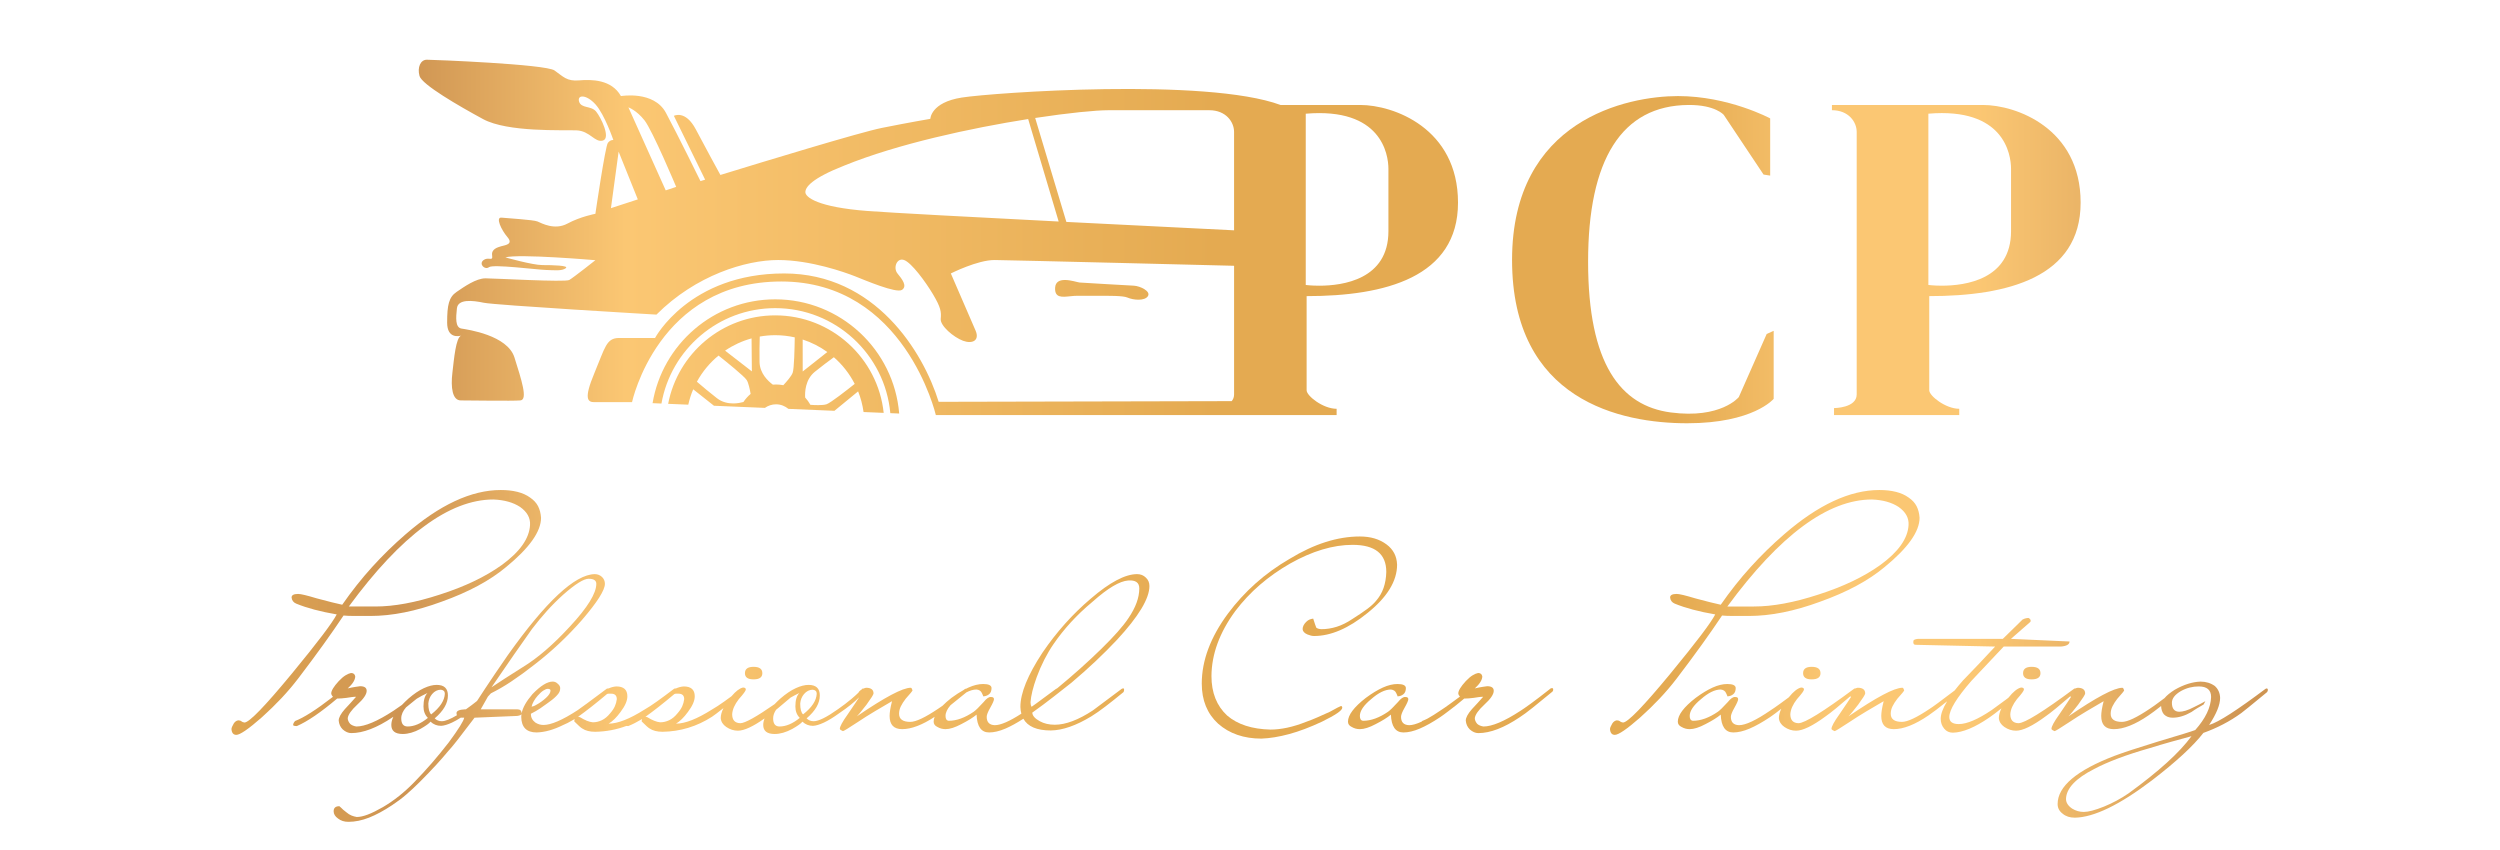 <svg xmlns="http://www.w3.org/2000/svg" xmlns:svg="http://www.w3.org/2000/svg" id="svg1" width="793.701" height="269.94" viewBox="0 0 793.701 269.94"><defs id="defs1"><linearGradient x1="0" y1="0" x2="1" y2="0" gradientUnits="userSpaceOnUse" gradientTransform="matrix(493.048,0,0,-493.048,45.108,140.578)" spreadMethod="pad" id="linearGradient10"><stop style="stop-opacity:1;stop-color:#e4aa51" offset="0" id="stop1"></stop><stop style="stop-opacity:1;stop-color:#e4aa51" offset="0.001" id="stop2"></stop><stop style="stop-opacity:1;stop-color:#ce9452" offset="0.1" id="stop3"></stop><stop style="stop-opacity:1;stop-color:#ce9452" offset="0.101" id="stop4"></stop><stop style="stop-opacity:1;stop-color:#fbc773" offset="0.209" id="stop5"></stop><stop style="stop-opacity:1;stop-color:#e4aa51" offset="0.497" id="stop6"></stop><stop style="stop-opacity:1;stop-color:#e4aa51" offset="0.718" id="stop7"></stop><stop style="stop-opacity:1;stop-color:#fbc773" offset="0.794" id="stop8"></stop><stop style="stop-opacity:1;stop-color:#fbc773" offset="0.864" id="stop9"></stop><stop style="stop-opacity:1;stop-color:#ce9452" offset="1" id="stop10"></stop></linearGradient><linearGradient x1="0" y1="0" x2="1" y2="0" gradientUnits="userSpaceOnUse" gradientTransform="matrix(493.048,0,0,-493.048,45.108,140.661)" spreadMethod="pad" id="linearGradient20"><stop style="stop-opacity:1;stop-color:#e4aa51" offset="0" id="stop11"></stop><stop style="stop-opacity:1;stop-color:#e4aa51" offset="0.001" id="stop12"></stop><stop style="stop-opacity:1;stop-color:#ce9452" offset="0.1" id="stop13"></stop><stop style="stop-opacity:1;stop-color:#ce9452" offset="0.101" id="stop14"></stop><stop style="stop-opacity:1;stop-color:#fbc773" offset="0.209" id="stop15"></stop><stop style="stop-opacity:1;stop-color:#e4aa51" offset="0.497" id="stop16"></stop><stop style="stop-opacity:1;stop-color:#e4aa51" offset="0.718" id="stop17"></stop><stop style="stop-opacity:1;stop-color:#fbc773" offset="0.794" id="stop18"></stop><stop style="stop-opacity:1;stop-color:#fbc773" offset="0.864" id="stop19"></stop><stop style="stop-opacity:1;stop-color:#ce9452" offset="1" id="stop20"></stop></linearGradient><linearGradient x1="0" y1="0" x2="1" y2="0" gradientUnits="userSpaceOnUse" gradientTransform="matrix(493.048,0,0,-493.048,45.108,133.472)" spreadMethod="pad" id="linearGradient30"><stop style="stop-opacity:1;stop-color:#e4aa51" offset="0" id="stop21"></stop><stop style="stop-opacity:1;stop-color:#e4aa51" offset="0.001" id="stop22"></stop><stop style="stop-opacity:1;stop-color:#ce9452" offset="0.1" id="stop23"></stop><stop style="stop-opacity:1;stop-color:#ce9452" offset="0.101" id="stop24"></stop><stop style="stop-opacity:1;stop-color:#fbc773" offset="0.209" id="stop25"></stop><stop style="stop-opacity:1;stop-color:#e4aa51" offset="0.497" id="stop26"></stop><stop style="stop-opacity:1;stop-color:#e4aa51" offset="0.718" id="stop27"></stop><stop style="stop-opacity:1;stop-color:#fbc773" offset="0.794" id="stop28"></stop><stop style="stop-opacity:1;stop-color:#fbc773" offset="0.864" id="stop29"></stop><stop style="stop-opacity:1;stop-color:#ce9452" offset="1" id="stop30"></stop></linearGradient><linearGradient x1="0" y1="0" x2="1" y2="0" gradientUnits="userSpaceOnUse" gradientTransform="matrix(493.048,0,0,-493.048,45.108,145.967)" spreadMethod="pad" id="linearGradient40"><stop style="stop-opacity:1;stop-color:#e4aa51" offset="0" id="stop31"></stop><stop style="stop-opacity:1;stop-color:#e4aa51" offset="0.001" id="stop32"></stop><stop style="stop-opacity:1;stop-color:#ce9452" offset="0.1" id="stop33"></stop><stop style="stop-opacity:1;stop-color:#ce9452" offset="0.101" id="stop34"></stop><stop style="stop-opacity:1;stop-color:#fbc773" offset="0.209" id="stop35"></stop><stop style="stop-opacity:1;stop-color:#e4aa51" offset="0.497" id="stop36"></stop><stop style="stop-opacity:1;stop-color:#e4aa51" offset="0.718" id="stop37"></stop><stop style="stop-opacity:1;stop-color:#fbc773" offset="0.794" id="stop38"></stop><stop style="stop-opacity:1;stop-color:#fbc773" offset="0.864" id="stop39"></stop><stop style="stop-opacity:1;stop-color:#ce9452" offset="1" id="stop40"></stop></linearGradient><linearGradient x1="0" y1="0" x2="1" y2="0" gradientUnits="userSpaceOnUse" gradientTransform="matrix(493.048,0,0,-493.048,45.108,117.616)" spreadMethod="pad" id="linearGradient50"><stop style="stop-opacity:1;stop-color:#e4aa51" offset="0" id="stop41"></stop><stop style="stop-opacity:1;stop-color:#e4aa51" offset="0.001" id="stop42"></stop><stop style="stop-opacity:1;stop-color:#ce9452" offset="0.1" id="stop43"></stop><stop style="stop-opacity:1;stop-color:#ce9452" offset="0.101" id="stop44"></stop><stop style="stop-opacity:1;stop-color:#fbc773" offset="0.209" id="stop45"></stop><stop style="stop-opacity:1;stop-color:#e4aa51" offset="0.497" id="stop46"></stop><stop style="stop-opacity:1;stop-color:#e4aa51" offset="0.718" id="stop47"></stop><stop style="stop-opacity:1;stop-color:#fbc773" offset="0.794" id="stop48"></stop><stop style="stop-opacity:1;stop-color:#fbc773" offset="0.864" id="stop49"></stop><stop style="stop-opacity:1;stop-color:#ce9452" offset="1" id="stop50"></stop></linearGradient><linearGradient x1="0" y1="0" x2="1" y2="0" gradientUnits="userSpaceOnUse" gradientTransform="matrix(493.048,0,0,-493.048,45.108,115.783)" spreadMethod="pad" id="linearGradient60"><stop style="stop-opacity:1;stop-color:#e4aa51" offset="0" id="stop51"></stop><stop style="stop-opacity:1;stop-color:#e4aa51" offset="0.001" id="stop52"></stop><stop style="stop-opacity:1;stop-color:#ce9452" offset="0.1" id="stop53"></stop><stop style="stop-opacity:1;stop-color:#ce9452" offset="0.101" id="stop54"></stop><stop style="stop-opacity:1;stop-color:#fbc773" offset="0.209" id="stop55"></stop><stop style="stop-opacity:1;stop-color:#e4aa51" offset="0.497" id="stop56"></stop><stop style="stop-opacity:1;stop-color:#e4aa51" offset="0.718" id="stop57"></stop><stop style="stop-opacity:1;stop-color:#fbc773" offset="0.794" id="stop58"></stop><stop style="stop-opacity:1;stop-color:#fbc773" offset="0.864" id="stop59"></stop><stop style="stop-opacity:1;stop-color:#ce9452" offset="1" id="stop60"></stop></linearGradient><linearGradient x1="0" y1="0" x2="1" y2="0" gradientUnits="userSpaceOnUse" gradientTransform="matrix(493.048,0,0,-493.048,45.108,56.641)" spreadMethod="pad" id="linearGradient70"><stop style="stop-opacity:1;stop-color:#e4aa51" offset="0" id="stop61"></stop><stop style="stop-opacity:1;stop-color:#e4aa51" offset="0.001" id="stop62"></stop><stop style="stop-opacity:1;stop-color:#ce9452" offset="0.1" id="stop63"></stop><stop style="stop-opacity:1;stop-color:#ce9452" offset="0.101" id="stop64"></stop><stop style="stop-opacity:1;stop-color:#fbc773" offset="0.209" id="stop65"></stop><stop style="stop-opacity:1;stop-color:#e4aa51" offset="0.497" id="stop66"></stop><stop style="stop-opacity:1;stop-color:#e4aa51" offset="0.718" id="stop67"></stop><stop style="stop-opacity:1;stop-color:#fbc773" offset="0.794" id="stop68"></stop><stop style="stop-opacity:1;stop-color:#fbc773" offset="0.864" id="stop69"></stop><stop style="stop-opacity:1;stop-color:#ce9452" offset="1" id="stop70"></stop></linearGradient><linearGradient x1="0" y1="0" x2="1" y2="0" gradientUnits="userSpaceOnUse" gradientTransform="matrix(493.048,0,0,-493.048,45.108,42.193)" spreadMethod="pad" id="linearGradient80"><stop style="stop-opacity:1;stop-color:#e4aa51" offset="0" id="stop71"></stop><stop style="stop-opacity:1;stop-color:#e4aa51" offset="0.001" id="stop72"></stop><stop style="stop-opacity:1;stop-color:#ce9452" offset="0.1" id="stop73"></stop><stop style="stop-opacity:1;stop-color:#ce9452" offset="0.101" id="stop74"></stop><stop style="stop-opacity:1;stop-color:#fbc773" offset="0.209" id="stop75"></stop><stop style="stop-opacity:1;stop-color:#e4aa51" offset="0.497" id="stop76"></stop><stop style="stop-opacity:1;stop-color:#e4aa51" offset="0.718" id="stop77"></stop><stop style="stop-opacity:1;stop-color:#fbc773" offset="0.794" id="stop78"></stop><stop style="stop-opacity:1;stop-color:#fbc773" offset="0.864" id="stop79"></stop><stop style="stop-opacity:1;stop-color:#ce9452" offset="1" id="stop80"></stop></linearGradient><linearGradient x1="0" y1="0" x2="1" y2="0" gradientUnits="userSpaceOnUse" gradientTransform="matrix(493.048,0,0,-493.048,45.108,36.268)" spreadMethod="pad" id="linearGradient90"><stop style="stop-opacity:1;stop-color:#e4aa51" offset="0" id="stop81"></stop><stop style="stop-opacity:1;stop-color:#e4aa51" offset="0.001" id="stop82"></stop><stop style="stop-opacity:1;stop-color:#ce9452" offset="0.1" id="stop83"></stop><stop style="stop-opacity:1;stop-color:#ce9452" offset="0.101" id="stop84"></stop><stop style="stop-opacity:1;stop-color:#fbc773" offset="0.209" id="stop85"></stop><stop style="stop-opacity:1;stop-color:#e4aa51" offset="0.497" id="stop86"></stop><stop style="stop-opacity:1;stop-color:#e4aa51" offset="0.718" id="stop87"></stop><stop style="stop-opacity:1;stop-color:#fbc773" offset="0.794" id="stop88"></stop><stop style="stop-opacity:1;stop-color:#fbc773" offset="0.864" id="stop89"></stop><stop style="stop-opacity:1;stop-color:#ce9452" offset="1" id="stop90"></stop></linearGradient><linearGradient x1="0" y1="0" x2="1" y2="0" gradientUnits="userSpaceOnUse" gradientTransform="matrix(493.048,0,0,-493.048,45.108,50.663)" spreadMethod="pad" id="linearGradient100"><stop style="stop-opacity:1;stop-color:#e4aa51" offset="0" id="stop91"></stop><stop style="stop-opacity:1;stop-color:#e4aa51" offset="0.001" id="stop92"></stop><stop style="stop-opacity:1;stop-color:#ce9452" offset="0.1" id="stop93"></stop><stop style="stop-opacity:1;stop-color:#ce9452" offset="0.101" id="stop94"></stop><stop style="stop-opacity:1;stop-color:#fbc773" offset="0.209" id="stop95"></stop><stop style="stop-opacity:1;stop-color:#e4aa51" offset="0.497" id="stop96"></stop><stop style="stop-opacity:1;stop-color:#e4aa51" offset="0.718" id="stop97"></stop><stop style="stop-opacity:1;stop-color:#fbc773" offset="0.794" id="stop98"></stop><stop style="stop-opacity:1;stop-color:#fbc773" offset="0.864" id="stop99"></stop><stop style="stop-opacity:1;stop-color:#ce9452" offset="1" id="stop100"></stop></linearGradient><linearGradient x1="0" y1="0" x2="1" y2="0" gradientUnits="userSpaceOnUse" gradientTransform="matrix(493.048,0,0,-493.048,45.108,35.061)" spreadMethod="pad" id="linearGradient110"><stop style="stop-opacity:1;stop-color:#e4aa51" offset="0" id="stop101"></stop><stop style="stop-opacity:1;stop-color:#e4aa51" offset="0.001" id="stop102"></stop><stop style="stop-opacity:1;stop-color:#ce9452" offset="0.1" id="stop103"></stop><stop style="stop-opacity:1;stop-color:#ce9452" offset="0.101" id="stop104"></stop><stop style="stop-opacity:1;stop-color:#fbc773" offset="0.209" id="stop105"></stop><stop style="stop-opacity:1;stop-color:#e4aa51" offset="0.497" id="stop106"></stop><stop style="stop-opacity:1;stop-color:#e4aa51" offset="0.718" id="stop107"></stop><stop style="stop-opacity:1;stop-color:#fbc773" offset="0.794" id="stop108"></stop><stop style="stop-opacity:1;stop-color:#fbc773" offset="0.864" id="stop109"></stop><stop style="stop-opacity:1;stop-color:#ce9452" offset="1" id="stop110"></stop></linearGradient><linearGradient x1="0" y1="0" x2="1" y2="0" gradientUnits="userSpaceOnUse" gradientTransform="matrix(493.048,0,0,-493.048,45.108,56.641)" spreadMethod="pad" id="linearGradient120"><stop style="stop-opacity:1;stop-color:#e4aa51" offset="0" id="stop111"></stop><stop style="stop-opacity:1;stop-color:#e4aa51" offset="0.001" id="stop112"></stop><stop style="stop-opacity:1;stop-color:#ce9452" offset="0.1" id="stop113"></stop><stop style="stop-opacity:1;stop-color:#ce9452" offset="0.101" id="stop114"></stop><stop style="stop-opacity:1;stop-color:#fbc773" offset="0.209" id="stop115"></stop><stop style="stop-opacity:1;stop-color:#e4aa51" offset="0.497" id="stop116"></stop><stop style="stop-opacity:1;stop-color:#e4aa51" offset="0.718" id="stop117"></stop><stop style="stop-opacity:1;stop-color:#fbc773" offset="0.794" id="stop118"></stop><stop style="stop-opacity:1;stop-color:#fbc773" offset="0.864" id="stop119"></stop><stop style="stop-opacity:1;stop-color:#ce9452" offset="1" id="stop120"></stop></linearGradient><linearGradient x1="0" y1="0" x2="1" y2="0" gradientUnits="userSpaceOnUse" gradientTransform="matrix(493.048,0,0,-493.048,45.108,42.193)" spreadMethod="pad" id="linearGradient130"><stop style="stop-opacity:1;stop-color:#e4aa51" offset="0" id="stop121"></stop><stop style="stop-opacity:1;stop-color:#e4aa51" offset="0.001" id="stop122"></stop><stop style="stop-opacity:1;stop-color:#ce9452" offset="0.1" id="stop123"></stop><stop style="stop-opacity:1;stop-color:#ce9452" offset="0.101" id="stop124"></stop><stop style="stop-opacity:1;stop-color:#fbc773" offset="0.209" id="stop125"></stop><stop style="stop-opacity:1;stop-color:#e4aa51" offset="0.497" id="stop126"></stop><stop style="stop-opacity:1;stop-color:#e4aa51" offset="0.718" id="stop127"></stop><stop style="stop-opacity:1;stop-color:#fbc773" offset="0.794" id="stop128"></stop><stop style="stop-opacity:1;stop-color:#fbc773" offset="0.864" id="stop129"></stop><stop style="stop-opacity:1;stop-color:#ce9452" offset="1" id="stop130"></stop></linearGradient><linearGradient x1="0" y1="0" x2="1" y2="0" gradientUnits="userSpaceOnUse" gradientTransform="matrix(493.048,0,0,-493.048,45.108,42.193)" spreadMethod="pad" id="linearGradient140"><stop style="stop-opacity:1;stop-color:#e4aa51" offset="0" id="stop131"></stop><stop style="stop-opacity:1;stop-color:#e4aa51" offset="0.001" id="stop132"></stop><stop style="stop-opacity:1;stop-color:#ce9452" offset="0.1" id="stop133"></stop><stop style="stop-opacity:1;stop-color:#ce9452" offset="0.101" id="stop134"></stop><stop style="stop-opacity:1;stop-color:#fbc773" offset="0.209" id="stop135"></stop><stop style="stop-opacity:1;stop-color:#e4aa51" offset="0.497" id="stop136"></stop><stop style="stop-opacity:1;stop-color:#e4aa51" offset="0.718" id="stop137"></stop><stop style="stop-opacity:1;stop-color:#fbc773" offset="0.794" id="stop138"></stop><stop style="stop-opacity:1;stop-color:#fbc773" offset="0.864" id="stop139"></stop><stop style="stop-opacity:1;stop-color:#ce9452" offset="1" id="stop140"></stop></linearGradient><linearGradient x1="0" y1="0" x2="1" y2="0" gradientUnits="userSpaceOnUse" gradientTransform="matrix(493.048,0,0,-493.048,45.108,31.548)" spreadMethod="pad" id="linearGradient150"><stop style="stop-opacity:1;stop-color:#e4aa51" offset="0" id="stop141"></stop><stop style="stop-opacity:1;stop-color:#e4aa51" offset="0.001" id="stop142"></stop><stop style="stop-opacity:1;stop-color:#ce9452" offset="0.1" id="stop143"></stop><stop style="stop-opacity:1;stop-color:#ce9452" offset="0.101" id="stop144"></stop><stop style="stop-opacity:1;stop-color:#fbc773" offset="0.209" id="stop145"></stop><stop style="stop-opacity:1;stop-color:#e4aa51" offset="0.497" id="stop146"></stop><stop style="stop-opacity:1;stop-color:#e4aa51" offset="0.718" id="stop147"></stop><stop style="stop-opacity:1;stop-color:#fbc773" offset="0.794" id="stop148"></stop><stop style="stop-opacity:1;stop-color:#fbc773" offset="0.864" id="stop149"></stop><stop style="stop-opacity:1;stop-color:#ce9452" offset="1" id="stop150"></stop></linearGradient></defs><g id="g1"><path id="path10" d="m 436.309,177.505 v -1.246 c 3.988,0 5.899,-2.824 5.899,-5.151 v 0 -62.556 c 0,-3.24 -5.4,-3.24 -5.4,-3.24 v 0 -1.662 h 29.824 v 1.495 c -3.24,0 -7.144,3.075 -7.144,4.404 v 0 22.43 c 18.692,0 36.055,4.486 36.055,22.265 v 0 c 0,17.778 -15.452,23.261 -23.262,23.261 v 0 z m 22.971,-42.868 v 40.791 c 17.984,1.528 19.689,-9.636 19.689,-13.126 v 0 -14.87 c 0,-11.497 -10.898,-12.969 -16.479,-12.969 v 0 c -1.92,0 -3.21,0.174 -3.21,0.174" transform="matrix(1.333,0,0,-1.333,0,269.94)" style="fill:url(#linearGradient10);stroke:none"></path><path id="path20" d="m 360.128,140.577 c 0,-33.48 25.92,-38.88 41.705,-38.88 v 0 c 15.784,0 20.603,5.816 20.603,5.816 v 0 16.2 l -1.662,-0.748 -6.646,-15.037 c 0,0 -4.237,-5.233 -16.2,-3.655 v 0 c -11.963,1.579 -19.69,11.548 -19.69,35.889 v 0 c 0,24.342 7.976,37.24 23.927,37.343 v 0 c 6.396,0.042 8.391,-2.368 8.391,-2.368 v 0 l 9.47,-14.205 1.579,-0.25 v 13.625 c 0,0 -9.886,5.317 -21.932,5.317 v 0 c -12.047,0 -39.545,-5.567 -39.545,-39.047" transform="matrix(1.333,0,0,-1.333,0,269.94)" style="fill:url(#linearGradient20);stroke:none"></path><path id="path30" d="m 251.297,133.973 c -0.129,-2.439 1.608,-2.233 3.606,-2.026 v 0 c 0.589,0.061 1.2,0.122 1.794,0.115 v 0 c 1.284,-0.015 2.606,-0.009 3.885,-0.005 v 0 c 3.634,0.014 6.906,0.028 7.912,-0.41 v 0 c 1.508,-0.658 4.154,-0.844 4.902,0.325 v 0 c 0.748,1.17 -1.828,2.401 -3.323,2.492 v 0 c -1.496,0.091 -12.129,0.672 -12.96,0.755 v 0 c -0.45,0.045 -2.068,0.601 -3.485,0.602 v 0 c -1.2,0 -2.255,-0.4 -2.331,-1.848" transform="matrix(1.333,0,0,-1.333,0,269.94)" style="fill:url(#linearGradient30);stroke:none"></path><path id="path40" d="m 99.911,184.422 c 0.561,-2.057 9.283,-7.104 15.141,-10.281 v 0 c 5.857,-3.178 19.003,-2.555 22.243,-2.679 v 0 c 3.24,-0.125 4.362,-2.991 6.294,-2.43 v 0 c 1.931,0.56 -0.437,5.483 -1.62,6.915 v 0 c -1.185,1.434 -3.552,0.686 -4.05,2.368 v 0 c -0.499,1.682 1.744,1.744 3.925,-0.686 v 0 c 2.18,-2.43 4.237,-8.473 4.237,-8.473 v 0 c 0,0 -0.686,0.125 -1.309,-0.685 v 0 c -0.623,-0.81 -2.97,-16.886 -2.97,-16.886 v 0 c 0,0 -3.572,-0.664 -6.645,-2.326 v 0 c -3.073,-1.662 -6.148,0.083 -7.145,0.498 v 0 c -0.998,0.416 -7.062,0.748 -8.558,0.915 v 0 c -1.495,0.165 -0.082,-2.908 1.413,-4.652 v 0 c 1.495,-1.745 -0.665,-1.912 -1.495,-2.161 v 0 c -0.831,-0.249 -2.41,-0.664 -2.16,-2.197 v 0 c 0.139,-0.86 -0.165,-0.822 -0.665,-0.784 v 0 c -0.39,0.03 -0.901,0.059 -1.413,-0.342 v 0 c -1.162,-0.914 0.333,-2.409 1.33,-1.662 v 0 c 0.997,0.748 11.215,-0.581 13.541,-0.664 v 0 c 2.326,-0.083 3.822,-0.249 4.736,0.415 v 0 c 0.913,0.665 -3.24,0.748 -5.567,0.748 v 0 c -2.325,0 -8.805,1.828 -8.805,1.828 v 0 c 3.073,0.914 21.433,-0.665 21.433,-0.665 v 0 c 0,0 -5.233,-4.154 -6.23,-4.716 v 0 c -0.998,-0.562 -17.696,0.396 -19.939,0.396 v 0 c -2.243,0 -5.068,-1.994 -6.895,-3.24 v 0 c -1.828,-1.246 -2.244,-3.074 -2.244,-7.311 v 0 c 0,-3.903 2.891,-3.223 3.347,-3.092 v 0 c -1.282,-0.467 -1.691,-5.434 -2.1,-8.871 v 0 c -0.416,-3.489 0,-6.562 1.993,-6.562 v 0 c 1.995,0 12.379,-0.167 14.207,0 v 0 c 1.828,0.165 0.249,4.901 -1.412,10.217 v 0 c -1.662,5.317 -11.133,6.647 -12.628,6.896 v 0 c -1.496,0.249 -1.329,2.575 -1.08,4.819 v 0 c 0.249,2.242 3.656,1.91 6.397,1.329 v 0 c 2.741,-0.582 41.123,-2.825 41.123,-2.825 v 0 c 9.388,9.388 21.268,13.001 28.993,13.001 v 0 c 7.727,0 15.951,-2.949 18.278,-3.862 v 0 c 2.325,-0.914 9.885,-4.154 11.214,-3.243 v 0 c 1.33,0.911 0,2.578 -1.08,3.907 v 0 c -1.08,1.329 -0.165,3.822 1.579,3.198 v 0 c 1.745,-0.623 5.068,-5.109 6.896,-8.182 v 0 c 1.827,-3.074 1.993,-4.154 1.827,-5.815 v 0 c -0.166,-1.663 3.074,-4.404 5.317,-5.235 v 0 c 2.243,-0.83 3.988,0.083 2.991,2.41 v 0 c -0.997,2.326 -5.899,13.624 -5.899,13.624 v 0 c 0,0 6.397,3.24 10.468,3.198 v 0 c 4.071,-0.041 56.991,-1.37 56.991,-1.37 v 0 -30.655 c 0,-0.65 -0.22,-1.168 -0.566,-1.582 v 0 l -69.794,-0.162 c -3.663,11.857 -15.097,30.571 -36.81,30.571 v 0 c -22.596,0 -30.737,-15.369 -30.737,-15.369 v 0 h -8.557 c -3.074,0 -3.323,-2.243 -5.899,-8.39 v 0 c -2.575,-6.148 -1.579,-6.896 0,-6.896 v 0 h 8.972 c 0,0 6.148,28.74 35.557,28.74 v 0 c 29.41,0 36.803,-31.814 36.803,-31.814 v 0 h 65.631 5.483 24.342 v 1.495 c -3.24,0 -7.145,3.075 -7.145,4.404 v 0 22.43 c 18.692,0 36.055,4.486 36.055,22.265 v 0 c 0,17.778 -15.452,23.261 -23.262,23.261 v 0 h -19.003 c -17.695,6.542 -68.539,2.929 -75.932,1.766 v 0 c -7.394,-1.164 -7.478,-5.068 -7.478,-5.068 v 0 c 0,0 -4.901,-0.831 -11.547,-2.16 v 0 c -5.159,-1.032 -28.342,-8.096 -38.454,-11.205 v 0 c -0.593,1.081 -3.607,6.587 -5.845,10.839 v 0 c -2.492,4.735 -5.234,3.24 -5.234,3.24 v 0 l 7.444,-15.199 c -0.713,-0.221 -1.111,-0.344 -1.111,-0.344 v 0 c 0,0 -5.358,10.903 -8.225,16.262 v 0 c -2.865,5.359 -10.716,3.988 -10.716,3.988 v 0 c -2.244,3.988 -7.041,3.988 -9.969,3.738 v 0 c -2.929,-0.249 -3.739,0.872 -5.857,2.367 v 0 c -2.119,1.496 -28.911,2.556 -30.407,2.556 v 0 c -1.495,0 -2.305,-1.808 -1.744,-3.863 m 49.753,-7.483 c 0,0 1.91,-0.664 3.821,-3.073 v 0 c 1.911,-2.41 7.56,-15.868 7.56,-15.868 v 0 l -2.492,-0.831 z m 104.309,-27.285 -7.427,24.758 c 8.014,1.219 14.471,1.847 17.462,1.847 v 0 h 24.009 c 3.988,0 5.899,-2.824 5.899,-5.151 v 0 -23.453 c -4.536,0.222 -21.809,1.074 -39.943,1.999 m 57.015,-15.017 v 40.791 c 17.984,1.528 19.689,-9.636 19.689,-13.126 v 0 -14.87 c 0,-11.497 -10.898,-12.969 -16.479,-12.969 v 0 c -1.92,0 -3.21,0.174 -3.21,0.174 M 206.685,152.25 c -12.046,0.914 -14.871,3.323 -14.871,4.486 v 0 c 0,1.163 1.412,3.24 9.222,6.314 v 0 c 12.767,5.198 30.253,8.954 43.841,11.103 v 0 l 7.264,-24.406 c -19.613,1.003 -39.749,2.07 -45.456,2.503 m -59.348,14.138 4.57,-11.371 -6.398,-2.087 z" transform="matrix(1.333,0,0,-1.333,0,269.94)" style="fill:url(#linearGradient40);stroke:none"></path><path id="path50" d="m 155.423,106.482 2.115,-0.088 c 2.28,12.896 13.56,22.724 27.101,22.724 v 0 c 14.331,0 26.134,-11.009 27.409,-25.013 v 0 l 2.111,-0.088 c -1.241,15.203 -14.002,27.198 -29.52,27.198 v 0 c -14.67,0 -26.876,-10.718 -29.216,-24.733" transform="matrix(1.333,0,0,-1.333,0,269.94)" style="fill:url(#linearGradient50);stroke:none"></path><path id="path60" d="m 159.135,106.326 4.791,-0.201 c 0.286,1.266 0.674,2.492 1.176,3.661 v 0 l 4.943,-3.918 12.131,-0.509 c 0.753,0.532 1.666,0.852 2.656,0.852 v 0 c 1.123,0 2.14,-0.419 2.942,-1.087 v 0 l 10.96,-0.46 5.643,4.628 c 0.622,-1.557 1.058,-3.207 1.297,-4.919 v 0 l 4.793,-0.202 c -1.38,13.033 -12.435,23.223 -25.828,23.223 v 0 c -12.645,0 -23.202,-9.084 -25.504,-21.068 m 21.765,9.968 c -0.045,2.066 0,4.369 0.05,6.054 v 0 c 1.199,0.21 2.43,0.326 3.689,0.326 v 0 c 1.596,0 3.15,-0.182 4.647,-0.518 v 0 c -0.031,-2.45 -0.138,-7.471 -0.496,-8.434 v 0 c -0.299,-0.81 -1.43,-2.108 -2.225,-2.959 v 0 c -0.562,0.106 -1.14,0.167 -1.733,0.167 v 0 c -0.255,0 -0.507,-0.018 -0.757,-0.038 v 0 c -1.125,0.824 -3.116,2.661 -3.175,5.402 m -8.207,2.696 c 1.904,1.299 4.03,2.292 6.307,2.92 v 0 l 0.073,-7.86 z m 18.481,2.652 c 2.121,-0.686 4.096,-1.7 5.868,-2.979 v 0 l -5.861,-4.634 z m -20.408,-13.987 c -1.682,1.299 -3.5,2.83 -4.785,3.935 v 0 c 1.308,2.391 3.062,4.506 5.15,6.229 v 0 c 1.733,-1.374 6.14,-4.914 6.72,-5.845 v 0 c 0.419,-0.675 0.734,-2.158 0.926,-3.285 v 0 c -0.658,-0.562 -1.239,-1.21 -1.719,-1.932 v 0 c -0.582,-0.161 -1.447,-0.339 -2.424,-0.339 v 0 c -1.228,0 -2.631,0.282 -3.868,1.237 m 22.25,-1.568 c -0.348,0.63 -0.772,1.21 -1.251,1.741 v 0 c -0.078,1.259 0.006,4.265 2.308,6.132 v 0 c 1.495,1.213 3.202,2.492 4.53,3.463 v 0 c 2.032,-1.775 3.722,-3.928 4.963,-6.351 v 0 c -1.962,-1.563 -5.747,-4.518 -6.695,-4.845 v 0 c -0.469,-0.161 -1.236,-0.213 -2.024,-0.213 v 0 c -0.647,0 -1.309,0.035 -1.831,0.073" transform="matrix(1.333,0,0,-1.333,0,269.94)" style="fill:url(#linearGradient60);stroke:none"></path><path id="path70" d="m 96.61,75.258 c -2.832,-2.447 -5.498,-5.053 -7.998,-7.814 v 0 c -2.5,-2.762 -4.869,-5.751 -7.105,-8.967 v 0 c -1.33,0.28 -3.357,0.786 -6.084,1.521 v 0 c -2.307,0.698 -3.776,1.049 -4.405,1.049 v 0 c -1.049,0 -1.573,-0.281 -1.573,-0.84 v 0 c 0.069,-0.699 0.436,-1.189 1.101,-1.468 v 0 c 2.552,-1.049 5.769,-1.906 9.649,-2.57 v 0 c -0.524,-1.013 -1.661,-2.674 -3.409,-4.981 v 0 c -1.748,-2.308 -4.16,-5.333 -7.237,-9.073 v 0 C 63.116,34.318 59.342,30.42 58.222,30.42 v 0 c -0.349,0.07 -0.577,0.157 -0.682,0.263 v 0 c -0.21,0.174 -0.472,0.262 -0.787,0.262 v 0 c -0.454,-0.071 -0.821,-0.333 -1.101,-0.787 v 0 c -0.349,-0.594 -0.524,-1.031 -0.524,-1.311 v 0 c 0.07,-0.908 0.455,-1.364 1.154,-1.364 v 0 c 0.874,0 2.867,1.364 5.978,4.091 v 0 c 1.712,1.538 3.286,3.068 4.72,4.589 v 0 c 1.433,1.52 2.779,3.101 4.038,4.746 v 0 c 2.237,2.936 4.248,5.645 6.031,8.128 v 0 c 1.783,2.482 3.373,4.772 4.772,6.87 v 0 c 0.699,-0.07 1.573,-0.104 2.622,-0.104 v 0 h 3.776 c 5.174,0 10.838,1.135 16.991,3.408 v 0 c 6.363,2.272 11.467,5.017 15.314,8.233 v 0 c 5.558,4.545 8.338,8.461 8.338,11.748 v 0 c -0.071,1.048 -0.307,1.966 -0.708,2.753 v 0 c -0.403,0.787 -1.041,1.477 -1.915,2.072 v 0 c -1.643,1.188 -3.968,1.783 -6.975,1.783 v 0 c -6.992,0 -14.544,-3.514 -22.654,-10.542 m 20.925,8.286 c 2.586,-0.105 4.701,-0.699 6.345,-1.783 v 0 c 1.678,-1.188 2.465,-2.621 2.359,-4.3 v 0 c -0.174,-3.217 -2.43,-6.398 -6.765,-9.544 v 0 c -3.916,-2.797 -8.828,-5.14 -14.736,-7.028 v 0 C 98.969,59.001 93.865,58.057 89.425,58.057 v 0 H 83.08 c 12.481,16.991 23.966,25.487 34.455,25.487" transform="matrix(1.333,0,0,-1.333,0,269.94)" style="fill:url(#linearGradient70);stroke:none"></path><path id="path80" d="m 177.423,42.168 c 0,-0.979 0.682,-1.469 2.046,-1.469 v 0 c 1.398,0 2.097,0.49 2.097,1.469 v 0 c 0,1.013 -0.699,1.52 -2.097,1.52 v 0 c -1.364,0 -2.046,-0.507 -2.046,-1.52" transform="matrix(1.333,0,0,-1.333,0,269.94)" style="fill:url(#linearGradient80);stroke:none"></path><path id="path90" d="m 259.808,59.945 c -4.335,-3.671 -8.181,-7.971 -11.537,-12.9 v 0 c -3.495,-5.316 -5.244,-9.616 -5.244,-12.902 v 0 c 0.011,-0.589 0.102,-1.116 0.23,-1.612 v 0 c -2.83,-1.827 -4.934,-2.74 -6.313,-2.74 v 0 c -1.294,0.034 -1.94,0.699 -1.94,1.993 v 0 c 0,0.454 0.279,1.17 0.838,2.15 v 0 c 0.594,1.049 0.892,1.73 0.892,2.045 v 0 c 0,0.35 -0.227,0.524 -0.682,0.524 v 0 c -0.49,0.07 -1.084,-0.332 -1.783,-1.206 v 0 c -1.119,-1.224 -1.905,-1.992 -2.36,-2.307 v 0 c -2.098,-1.434 -4.072,-2.151 -5.926,-2.151 v 0 c -0.524,0.035 -0.787,0.42 -0.787,1.154 v 0 c 0,0.789 0.403,1.641 1.187,2.553 v 0 c 1.078,0.847 2.332,1.861 3.784,3.058 v 0 c 0.859,0.45 1.668,0.683 2.424,0.683 v 0 c 0.63,-0.071 1.049,-0.35 1.259,-0.84 v 0 c 0.069,-0.139 0.122,-0.254 0.157,-0.34 v 0 c 0.034,-0.088 0.07,-0.166 0.105,-0.237 v 0 c 0.035,-0.104 0.053,-0.174 0.053,-0.209 v 0 c 0.488,0 0.944,0.157 1.363,0.472 v 0 c 0.42,0.314 0.629,0.821 0.629,1.521 v 0 c -0.035,0.629 -0.7,0.943 -1.992,0.943 v 0 c -1.085,0 -2.248,-0.28 -3.488,-0.839 v 0 c -0.185,-0.083 -0.378,-0.184 -0.569,-0.279 v 0 c -0.084,-0.008 -0.173,-0.012 -0.243,-0.036 v 0 c -0.137,-0.104 -0.258,-0.195 -0.391,-0.296 v 0 c -0.901,-0.497 -1.852,-1.109 -2.861,-1.854 v 0 c -0.846,-0.657 -1.549,-1.283 -2.142,-1.884 v 0 c -0.474,-0.339 -0.822,-0.577 -1.005,-0.685 v 0 c -3.112,-2.098 -5.331,-3.147 -6.66,-3.147 v 0 c -1.783,0 -2.674,0.648 -2.674,1.941 v 0 c 0,0.594 0.139,1.18 0.419,1.757 v 0 c 0.28,0.577 0.664,1.18 1.154,1.809 v 0 c 1.083,1.224 1.626,1.87 1.626,1.94 v 0 c -0.105,0.454 -0.245,0.682 -0.419,0.682 v 0 c -1.924,0 -6.207,-2.273 -12.849,-6.817 v 0 c 0.279,0.279 0.603,0.646 0.971,1.101 v 0 c 0.367,0.454 0.812,1.014 1.337,1.678 v 0 c 1.118,1.538 1.678,2.429 1.678,2.675 v 0 c 0,0.908 -0.595,1.363 -1.783,1.363 v 0 c -0.165,-0.02 -0.377,-0.097 -0.615,-0.202 v 0 c -0.148,0.048 -0.245,0.035 -0.276,-0.061 v 0 c -0.051,-0.052 -0.11,-0.105 -0.161,-0.158 v 0 c -0.037,-0.02 -0.064,-0.029 -0.102,-0.05 v 0 c -0.34,-0.236 -0.553,-0.462 -0.638,-0.678 v 0 c -0.531,-0.508 -1.087,-1.017 -1.695,-1.525 v 0 c -0.962,-0.805 -2.019,-1.609 -3.172,-2.413 v 0 c -2.693,-1.923 -4.634,-2.884 -5.822,-2.884 v 0 c -0.665,0 -1.225,0.227 -1.678,0.682 v 0 c 2.098,1.782 3.146,3.6 3.146,5.453 v 0 c 0,1.679 -0.891,2.518 -2.674,2.518 v 0 c -0.91,0 -1.932,-0.262 -3.068,-0.787 v 0 c -1.136,-0.525 -2.351,-1.345 -3.645,-2.464 v 0 c -0.515,-0.461 -0.967,-0.907 -1.387,-1.343 v 0 c -4.344,-3.019 -7.065,-4.532 -8.157,-4.532 v 0 c -1.294,0.036 -1.941,0.752 -1.941,2.151 v 0 c 0.071,1.118 0.594,2.307 1.573,3.566 v 0 c 1.119,1.259 1.679,2.027 1.679,2.308 v 0 c 0,0.314 -0.228,0.471 -0.682,0.471 v 0 c -0.806,-0.179 -1.713,-0.872 -2.723,-2.069 v 0 c -0.623,-0.461 -1.206,-0.884 -1.734,-1.261 v 0 c -1.154,-0.822 -2.133,-1.459 -2.938,-1.914 v 0 c -3.531,-2.237 -6.38,-3.356 -8.547,-3.356 v 0 c 0.943,0.559 1.887,1.486 2.831,2.779 v 0 c 1.084,1.434 1.627,2.675 1.627,3.724 v 0 c 0,1.574 -0.875,2.36 -2.623,2.36 v 0 c -0.646,-0.041 -1.266,-0.212 -1.865,-0.486 v 0 c -0.009,0.002 -0.014,0.014 -0.023,0.014 v 0 c -0.14,0 -0.262,-0.018 -0.367,-0.052 v 0 c -1.609,-1.225 -2.989,-2.248 -4.143,-3.069 v 0 c -1.154,-0.822 -2.133,-1.459 -2.937,-1.914 v 0 c -3.531,-2.237 -6.381,-3.356 -8.548,-3.356 v 0 c 0.944,0.559 1.888,1.486 2.833,2.779 v 0 c 1.082,1.434 1.625,2.675 1.625,3.724 v 0 c 0,1.574 -0.874,2.36 -2.622,2.36 v 0 c -0.646,-0.041 -1.266,-0.212 -1.865,-0.486 v 0 c -0.009,0.002 -0.014,0.014 -0.023,0.014 v 0 c -0.14,0 -0.262,-0.018 -0.367,-0.052 v 0 c -1.993,-1.504 -3.566,-2.675 -4.72,-3.514 v 0 c -1.154,-0.84 -1.906,-1.382 -2.255,-1.626 v 0 c -3.601,-2.343 -6.311,-3.514 -8.128,-3.514 v 0 c -0.699,0 -1.346,0.192 -1.94,0.577 v 0 c -0.735,0.559 -1.084,1.259 -1.05,2.098 v 0 c 0.84,0.419 1.582,0.847 2.229,1.285 v 0 c 0.648,0.437 1.25,0.865 1.809,1.284 v 0 c 0.386,0.28 0.726,0.533 1.023,0.761 v 0 c 0.297,0.227 0.621,0.516 0.97,0.866 v 0 c 0.384,0.383 0.638,0.715 0.761,0.996 v 0 c 0.122,0.279 0.183,0.577 0.183,0.891 v 0 c 0,0.384 -0.192,0.734 -0.577,1.049 v 0 c -0.35,0.349 -0.752,0.524 -1.206,0.524 v 0 c -1.293,0 -2.901,-0.996 -4.825,-2.989 v 0 c -1.464,-1.694 -2.317,-3.208 -2.578,-4.549 v 0 c -0.026,0.615 -0.366,0.93 -1.04,0.93 v 0 h -8.705 l 1.712,3.031 c 0.257,0.262 0.494,0.523 0.714,0.78 v 0 c 1.558,0.769 3.152,1.687 4.785,2.771 v 0 c 1.765,1.171 3.626,2.526 5.585,4.065 v 0 c 4.09,3.146 7.867,6.694 11.327,10.645 v 0 c 3.636,4.231 5.454,7.097 5.454,8.601 v 0 c 0,0.629 -0.228,1.171 -0.681,1.625 v 0 c -0.491,0.455 -1.067,0.683 -1.731,0.683 v 0 c -4.719,-0.071 -11.625,-6.504 -20.714,-19.3 v 0 c -2.203,-3.181 -4.012,-5.846 -5.428,-7.997 v 0 c -0.73,-1.108 -1.36,-2.073 -1.9,-2.907 v 0 c -0.805,-0.648 -1.654,-1.296 -2.583,-1.944 v 0 c -0.026,-0.018 -0.049,-0.034 -0.076,-0.053 v 0 h -0.24 c -1.328,-0.07 -1.992,-0.367 -1.992,-0.891 v 0 c 0,-0.2 0.037,-0.368 0.1,-0.514 v 0 c -1.571,-0.944 -2.781,-1.426 -3.613,-1.426 v 0 c -0.665,0 -1.225,0.227 -1.679,0.682 v 0 c 2.098,1.782 3.147,3.6 3.147,5.453 v 0 c 0,1.679 -0.891,2.518 -2.674,2.518 v 0 c -0.91,0 -1.932,-0.262 -3.068,-0.787 v 0 c -1.137,-0.525 -2.351,-1.345 -3.645,-2.464 v 0 c -0.581,-0.52 -1.09,-1.022 -1.55,-1.511 v 0 c -0.97,-0.698 -1.671,-1.182 -2.068,-1.427 v 0 c -3.811,-2.482 -6.748,-3.723 -8.81,-3.723 v 0 c -0.629,0.105 -1.12,0.315 -1.469,0.63 v 0 c -0.384,0.454 -0.577,0.908 -0.577,1.363 v 0 c 0.105,0.839 0.857,1.905 2.255,3.199 v 0 c 1.503,1.364 2.256,2.465 2.256,3.304 v 0 c 0,0.734 -0.525,1.102 -1.573,1.102 v 0 c -0.246,-0.036 -0.612,-0.089 -1.102,-0.158 v 0 c -0.49,-0.071 -1.102,-0.193 -1.836,-0.367 v 0 c 1.189,1.083 1.784,2.045 1.784,2.884 v 0 c -0.106,0.524 -0.438,0.787 -0.998,0.787 v 0 c -0.384,-0.071 -0.821,-0.254 -1.31,-0.551 v 0 c -0.49,-0.298 -1.032,-0.76 -1.626,-1.389 v 0 c -1.188,-1.295 -1.783,-2.274 -1.783,-2.937 v 0 c 0.036,-0.28 0.175,-0.543 0.42,-0.787 v 0 C 77.279,34.983 75.522,33.724 74.035,32.78 v 0 C 72.55,31.837 71.3,31.172 70.286,30.787 v 0 c -0.315,-0.349 -0.472,-0.664 -0.472,-0.944 v 0 c 0,-0.175 0.297,-0.262 0.891,-0.262 v 0 c 2.517,1.084 5.717,3.269 9.598,6.556 v 0 h 0.209 c 0.489,0 1.154,0.052 1.993,0.156 v 0 c 0.453,0.071 0.865,0.132 1.232,0.184 v 0 c 0.367,0.053 0.725,0.079 1.075,0.079 v 0 c -0.454,-0.524 -0.901,-1.023 -1.337,-1.495 v 0 C 83.038,34.59 82.591,34.108 82.138,33.619 v 0 C 81.158,32.5 80.669,31.591 80.669,30.893 v 0 c 0.07,-0.84 0.384,-1.539 0.944,-2.098 v 0 c 0.664,-0.594 1.345,-0.892 2.046,-0.892 v 0 c 2.831,0 6.117,1.259 9.858,3.776 v 0 c 0.051,0.033 0.112,0.076 0.165,0.11 v 0 c -0.31,-0.667 -0.48,-1.317 -0.48,-1.946 v 0 c 0,-1.433 0.91,-2.15 2.727,-2.15 v 0 c 1.294,0 2.693,0.402 4.196,1.206 v 0 c 1.292,0.734 2.097,1.311 2.412,1.731 v 0 c 0.699,-0.665 1.538,-0.997 2.517,-0.997 v 0 c 0.699,0.035 1.574,0.297 2.622,0.787 v 0 c 0.632,0.294 1.335,0.696 2.093,1.181 v 0 c 0.073,-0.007 0.133,-0.027 0.214,-0.027 v 0 h 0.577 c -0.105,-0.735 -1.328,-2.692 -3.671,-5.874 v 0 c -1.328,-1.712 -2.674,-3.356 -4.038,-4.93 v 0 c -1.363,-1.573 -2.761,-3.093 -4.196,-4.562 v 0 c -2.341,-2.412 -4.824,-4.386 -7.446,-5.925 v 0 C 89.811,9.479 88.605,8.885 87.591,8.5 v 0 C 86.576,8.114 85.702,7.922 84.968,7.922 v 0 c -0.419,0.071 -0.83,0.184 -1.232,0.341 v 0 C 83.335,8.42 82.905,8.692 82.451,9.076 v 0 c -0.594,0.455 -0.997,0.804 -1.206,1.049 v 0 c -0.14,0.14 -0.279,0.262 -0.42,0.367 v 0 c -0.909,0 -1.363,-0.401 -1.363,-1.206 v 0 c 0,-0.664 0.35,-1.241 1.048,-1.731 v 0 c 0.666,-0.524 1.487,-0.786 2.466,-0.786 v 0 c 1.573,0 3.207,0.332 4.903,0.996 v 0 c 1.696,0.664 3.539,1.661 5.533,2.989 v 0 c 1.224,0.805 2.36,1.661 3.408,2.57 v 0 c 1.049,0.91 2.08,1.871 3.094,2.884 v 0 c 1.539,1.539 2.868,2.92 3.986,4.143 v 0 c 1.119,1.225 2.08,2.325 2.884,3.304 v 0 c 0.385,0.385 1.094,1.233 2.124,2.544 v 0 c 1.031,1.31 2.404,3.102 4.117,5.375 v 0 l 10.173,0.419 c 0.543,0.082 0.869,0.217 0.99,0.403 v 0 c -0.029,-0.208 -0.046,-0.413 -0.046,-0.612 v 0 c 0.035,-2.483 1.259,-3.724 3.671,-3.724 v 0 c 1.968,0.05 4.1,0.66 6.39,1.807 v 0 c 0.324,0.144 0.647,0.277 0.978,0.449 v 0 c 0.543,0.279 1.111,0.594 1.704,0.943 v 0 c -0.07,-0.14 -0.105,-0.332 -0.105,-0.576 v 0 c 0.979,-0.979 1.609,-1.538 1.888,-1.679 v 0 c 0.77,-0.524 1.801,-0.786 3.095,-0.786 v 0 c 2.588,0.043 5.058,0.509 7.411,1.39 v 0 c 0.129,-0.016 0.275,-0.027 0.455,-0.027 v 0 c 0.524,0.21 1.058,0.454 1.6,0.735 v 0 c 0.542,0.279 1.11,0.594 1.704,0.943 v 0 c -0.07,-0.14 -0.105,-0.332 -0.105,-0.576 v 0 c 0.979,-0.979 1.608,-1.538 1.887,-1.679 v 0 c 0.77,-0.524 1.802,-0.786 3.095,-0.786 v 0 c 4.23,0.07 8.146,1.258 11.746,3.566 v 0 c 0.478,0.312 1.403,1.011 2.749,2.077 v 0 c -0.428,-0.869 -0.65,-1.667 -0.65,-2.392 v 0 c 0.07,-0.839 0.507,-1.539 1.311,-2.097 v 0 c 0.874,-0.595 1.801,-0.892 2.779,-0.892 v 0 c 1.484,0 3.603,0.981 6.339,2.917 v 0 c -0.2,-0.53 -0.308,-1.048 -0.308,-1.554 v 0 c 0,-1.433 0.91,-2.15 2.727,-2.15 v 0 c 1.294,0 2.693,0.402 4.196,1.206 v 0 c 1.292,0.734 2.097,1.311 2.412,1.731 v 0 c 0.699,-0.665 1.538,-0.997 2.517,-0.997 v 0 c 0.698,0.035 1.573,0.297 2.622,0.787 v 0 c 1.049,0.49 2.272,1.24 3.671,2.255 v 0 c 1.951,1.318 3.523,2.576 4.718,3.776 v 0 c -0.174,-0.281 -0.48,-0.743 -0.917,-1.39 v 0 c -0.436,-0.647 -1.022,-1.513 -1.757,-2.595 v 0 c -0.699,-0.98 -1.197,-1.749 -1.494,-2.308 v 0 c -0.297,-0.559 -0.446,-0.961 -0.446,-1.206 v 0 c 0,-0.139 0.104,-0.263 0.315,-0.367 v 0 c 0.245,-0.14 0.385,-0.21 0.419,-0.21 v 0 c 0.176,0 1.294,0.682 3.357,2.045 v 0 c 1.468,0.978 2.892,1.879 4.274,2.701 v 0 c 1.38,0.821 2.735,1.616 4.064,2.386 v 0 c -0.21,-0.805 -0.359,-1.495 -0.446,-2.071 v 0 c -0.088,-0.577 -0.131,-1.058 -0.131,-1.443 v 0 c 0,-2.097 0.996,-3.146 2.989,-3.146 v 0 c 2.184,0 4.766,0.984 7.735,2.927 v 0 c -0.152,-0.397 -0.236,-0.78 -0.236,-1.144 v 0 c 0,-0.559 0.298,-0.98 0.892,-1.258 v 0 c 0.595,-0.35 1.241,-0.525 1.939,-0.525 v 0 c 1.015,0 2.274,0.402 3.777,1.206 v 0 c 1.573,0.804 2.779,1.555 3.618,2.255 v 0 c 0.105,-2.832 1.101,-4.248 2.989,-4.248 v 0 c 1.154,0 2.448,0.306 3.881,0.918 v 0 c 1.282,0.547 2.712,1.338 4.274,2.347 v 0 c 1.028,-1.848 3.187,-2.792 6.529,-2.792 v 0 c 2.797,0.034 6.013,1.153 9.649,3.356 v 0 c 1.014,0.629 2.151,1.424 3.409,2.386 v 0 c 1.258,0.961 2.675,2.089 4.248,3.382 v 0 c 0.105,0.139 0.158,0.332 0.158,0.578 v 0 c 0,0.208 -0.053,0.314 -0.158,0.314 v 0 c -0.175,0 -0.315,-0.035 -0.419,-0.106 v 0 l -6.87,-5.138 c -3.461,-2.273 -6.486,-3.409 -9.073,-3.409 v 0 c -1.363,0 -2.551,0.279 -3.566,0.839 v 0 c -1.154,0.629 -1.748,1.31 -1.784,2.045 v 0 c 1.854,1.328 3.541,2.587 5.061,3.776 v 0 c 1.521,1.188 2.946,2.307 4.274,3.356 v 0 c 4.021,3.391 7.639,6.8 10.856,10.226 v 0 c 5.139,5.559 7.709,9.825 7.709,12.796 v 0 c 0,0.805 -0.28,1.469 -0.839,1.993 v 0 c -0.56,0.559 -1.259,0.84 -2.097,0.84 v 0 c -2.833,0 -6.504,-1.941 -11.014,-5.822 M 122.621,46.887 c 1.609,2.308 2.972,4.248 4.091,5.821 v 0 c 1.119,1.468 2.29,2.884 3.514,4.248 v 0 c 1.224,1.364 2.534,2.674 3.933,3.933 v 0 c 2.866,2.518 4.877,3.776 6.03,3.776 v 0 c 1.224,0 1.836,-0.402 1.836,-1.206 v 0 c 0,-2.273 -2.097,-5.664 -6.292,-10.174 v 0 c -3.951,-4.3 -7.71,-7.534 -11.276,-9.702 v 0 c -1.678,-1.049 -3.12,-1.967 -4.326,-2.754 v 0 c -1.207,-0.786 -2.229,-1.459 -3.068,-2.018 v 0 c 2.097,3.076 3.95,5.769 5.558,8.076 M 245.439,35.245 c 0.105,1.573 0.595,3.566 1.469,5.978 v 0 c 1.083,2.937 2.43,5.576 4.037,7.919 v 0 c 1.224,1.783 2.597,3.504 4.118,5.166 v 0 c 1.52,1.66 3.224,3.278 5.113,4.851 v 0 c 1.888,1.677 3.53,2.928 4.929,3.749 v 0 c 1.399,0.821 2.587,1.266 3.567,1.338 v 0 c 1.782,0.139 2.674,-0.491 2.674,-1.889 v 0 c 0,-2.202 -0.874,-4.58 -2.622,-7.132 v 0 c -1.259,-1.887 -3.409,-4.318 -6.451,-7.289 v 0 c -3.147,-3.076 -6.607,-6.171 -10.384,-9.282 v 0 c -0.065,-0.053 -0.124,-0.099 -0.189,-0.151 v 0 c -0.062,-0.017 -0.138,-0.02 -0.177,-0.06 v 0 c -1.923,-1.433 -3.461,-2.569 -4.615,-3.408 v 0 c -0.467,-0.34 -0.862,-0.622 -1.215,-0.87 v 0 c -0.168,0.277 -0.254,0.635 -0.254,1.08 m -118.308,0.262 c 0.28,0.489 0.595,0.926 0.944,1.311 v 0 c 0.49,0.559 0.944,0.97 1.364,1.232 v 0 c 0.419,0.263 0.751,0.393 0.996,0.393 v 0 c 0.455,0 0.682,-0.139 0.682,-0.419 v 0 c 0,-0.489 -0.359,-1.066 -1.075,-1.731 v 0 c -0.716,-0.664 -1.529,-1.241 -2.439,-1.729 v 0 c -0.175,-0.106 -0.367,-0.193 -0.577,-0.263 v 0 c -0.21,-0.07 -0.348,-0.105 -0.419,-0.105 v 0 c 0.071,0.384 0.244,0.821 0.524,1.311 m 63.455,-0.577 c 0.07,0.874 0.367,1.626 0.892,2.255 v 0 c 0.594,0.699 1.293,1.05 2.098,1.05 v 0 c 0.629,-0.071 0.943,-0.385 0.943,-0.945 v 0 c -0.07,-1.644 -1.153,-3.286 -3.251,-4.93 v 0 c -0.454,0.42 -0.682,1.277 -0.682,2.57 m -88.574,0 c 0.071,0.874 0.368,1.626 0.892,2.255 v 0 c 0.594,0.699 1.294,1.05 2.098,1.05 v 0 c 0.629,-0.071 0.943,-0.385 0.943,-0.945 v 0 c -0.07,-1.644 -1.153,-3.286 -3.25,-4.93 v 0 c -0.455,0.42 -0.683,1.277 -0.683,2.57 m 82.123,-3.513 c 0,0.691 0.25,1.373 0.703,2.046 v 0 c 0.149,0.12 0.29,0.234 0.452,0.366 v 0 c 0.817,0.668 1.826,1.52 3.01,2.538 v 0 c 0.629,0.363 1.305,0.724 2.076,1.08 v 0 c -0.629,-0.629 -0.944,-1.695 -0.944,-3.198 v 0 c 0,-1.12 0.349,-2.029 1.049,-2.727 v 0 c -1.678,-1.364 -3.285,-2.046 -4.824,-2.046 v 0 c -1.014,0 -1.522,0.647 -1.522,1.941 m -88.573,0 c 0,0.889 0.398,1.762 1.146,2.62 v 0 c 0.753,0.601 1.602,1.289 2.531,2.048 v 0 c 0.745,0.459 1.592,0.913 2.564,1.362 v 0 c -0.629,-0.629 -0.944,-1.695 -0.944,-3.198 v 0 c 0,-1.12 0.349,-2.029 1.049,-2.727 v 0 c -1.679,-1.364 -3.286,-2.046 -4.825,-2.046 v 0 c -1.013,0 -1.521,0.647 -1.521,1.941 m 58.63,0.262 c -0.14,0.069 -0.297,0.105 -0.473,0.105 v 0 c 0.979,0.699 2.038,1.494 3.173,2.386 v 0 c 1.136,0.891 2.368,1.896 3.698,3.015 v 0 c 0.104,0.071 0.244,0.105 0.419,0.105 v 0 h 0.577 c 0.908,0 1.364,-0.438 1.364,-1.311 v 0 c -0.072,-0.595 -0.229,-1.163 -0.473,-1.704 v 0 c -0.245,-0.543 -0.629,-1.111 -1.154,-1.705 v 0 c -0.595,-0.733 -1.241,-1.267 -1.94,-1.599 v 0 c -0.699,-0.332 -1.416,-0.499 -2.15,-0.499 v 0 c -0.839,0.07 -1.852,0.473 -3.041,1.207 m -16.048,0 c -0.14,0.069 -0.296,0.105 -0.472,0.105 v 0 c 0.979,0.699 2.037,1.494 3.173,2.386 v 0 c 1.136,0.891 2.368,1.896 3.697,3.015 v 0 c 0.105,0.071 0.244,0.105 0.419,0.105 v 0 h 0.577 c 0.909,0 1.364,-0.438 1.364,-1.311 v 0 c -0.071,-0.595 -0.228,-1.163 -0.472,-1.704 v 0 c -0.245,-0.543 -0.629,-1.111 -1.154,-1.705 v 0 c -0.595,-0.733 -1.241,-1.267 -1.94,-1.599 v 0 c -0.699,-0.332 -1.416,-0.499 -2.15,-0.499 v 0 c -0.839,0.07 -1.853,0.473 -3.042,1.207" transform="matrix(1.333,0,0,-1.333,0,269.94)" style="fill:url(#linearGradient90);stroke:none"></path><path id="path100" d="m 307.202,69.438 c -3.007,-1.749 -5.724,-3.706 -8.154,-5.875 v 0 c -2.431,-2.168 -4.625,-4.562 -6.582,-7.184 v 0 c -4.161,-5.629 -6.241,-11.188 -6.241,-16.676 v 0 c 0,-3.986 1.293,-7.168 3.881,-9.545 v 0 c 2.692,-2.378 6.136,-3.566 10.331,-3.566 v 0 c 1.993,0.071 4.187,0.429 6.582,1.075 v 0 c 2.394,0.647 5.007,1.634 7.84,2.963 v 0 c 3.216,1.574 4.825,2.675 4.825,3.304 v 0 c 0,0.279 -0.105,0.419 -0.315,0.419 v 0 c -0.245,-0.07 -1.12,-0.524 -2.622,-1.363 v 0 c -1.084,-0.49 -2.081,-0.937 -2.989,-1.338 v 0 c -0.91,-0.401 -1.766,-0.742 -2.57,-1.022 v 0 c -1.678,-0.665 -3.225,-1.145 -4.641,-1.442 v 0 c -1.416,-0.297 -2.737,-0.446 -3.96,-0.446 v 0 c -4.404,0.105 -7.849,1.223 -10.331,3.356 v 0 c -2.483,2.307 -3.723,5.437 -3.723,9.388 v 0 c 0.034,5.209 1.922,10.365 5.664,15.47 v 0 c 1.747,2.307 3.705,4.396 5.873,6.267 v 0 c 2.167,1.869 4.563,3.557 7.185,5.061 v 0 c 5.279,2.971 10.243,4.458 14.894,4.458 v 0 c 5.348,0 8.022,-2.151 8.022,-6.451 v 0 c -0.034,-1.399 -0.253,-2.674 -0.655,-3.829 v 0 c -0.401,-1.153 -1.022,-2.202 -1.861,-3.147 v 0 c -0.491,-0.594 -1.198,-1.232 -2.124,-1.913 v 0 c -0.927,-0.682 -2.054,-1.443 -3.382,-2.282 v 0 c -1.294,-0.874 -2.553,-1.503 -3.777,-1.888 v 0 c -1.224,-0.385 -2.447,-0.576 -3.671,-0.576 v 0 c -0.559,0.035 -0.962,0.157 -1.206,0.367 v 0 c -0.07,0.174 -0.166,0.436 -0.288,0.786 v 0 c -0.123,0.349 -0.272,0.804 -0.445,1.364 v 0 c -0.281,-0.035 -0.56,-0.105 -0.84,-0.21 v 0 c -0.28,-0.105 -0.56,-0.298 -0.839,-0.577 v 0 c -0.56,-0.56 -0.84,-1.136 -0.84,-1.73 v 0 c 0.036,-0.524 0.421,-0.945 1.154,-1.259 v 0 c 0.595,-0.245 1.119,-0.367 1.574,-0.367 v 0 c 3.986,0 8.216,1.817 12.69,5.454 v 0 c 4.721,3.776 7.081,7.621 7.081,11.537 v 0 c -0.071,2.028 -0.91,3.636 -2.517,4.825 v 0 c -1.679,1.258 -3.794,1.888 -6.346,1.888 v 0 c -5.314,0 -10.874,-1.766 -16.677,-5.296" transform="matrix(1.333,0,0,-1.333,0,269.94)" style="fill:url(#linearGradient100);stroke:none"></path><path id="path110" d="m 350.729,41.669 c -0.49,-0.298 -1.032,-0.76 -1.626,-1.389 v 0 c -1.188,-1.295 -1.783,-2.274 -1.783,-2.937 v 0 c 0.033,-0.267 0.169,-0.516 0.391,-0.75 v 0 c -0.809,-0.598 -1.52,-1.12 -2.121,-1.558 v 0 c -1.155,-0.839 -1.959,-1.398 -2.413,-1.678 v 0 c -1.166,-0.802 -2.216,-1.457 -3.169,-1.987 v 0 c -0.46,-0.232 -0.897,-0.434 -1.288,-0.583 v 0 c -0.045,-0.049 -0.079,-0.096 -0.117,-0.144 v 0 c -1.215,-0.565 -2.21,-0.852 -2.977,-0.852 v 0 c -1.294,0.034 -1.94,0.699 -1.94,1.993 v 0 c 0,0.454 0.279,1.17 0.839,2.15 v 0 c 0.594,1.049 0.891,1.73 0.891,2.045 v 0 c 0,0.35 -0.228,0.524 -0.682,0.524 v 0 c -0.49,0.07 -1.084,-0.332 -1.783,-1.206 v 0 c -1.119,-1.224 -1.906,-1.992 -2.36,-2.307 v 0 c -2.097,-1.434 -4.073,-2.151 -5.926,-2.151 v 0 c -0.525,0.035 -0.786,0.42 -0.786,1.154 v 0 c 0,1.188 0.891,2.517 2.674,3.986 v 0 c 1.748,1.538 3.321,2.308 4.72,2.308 v 0 c 0.629,-0.071 1.049,-0.35 1.259,-0.84 v 0 c 0.069,-0.139 0.122,-0.254 0.157,-0.34 v 0 c 0.035,-0.088 0.07,-0.166 0.105,-0.237 v 0 c 0.034,-0.104 0.052,-0.174 0.052,-0.209 v 0 c 0.49,0 0.944,0.157 1.364,0.472 v 0 c 0.419,0.314 0.63,0.821 0.63,1.521 v 0 c -0.036,0.629 -0.701,0.943 -1.994,0.943 v 0 c -1.083,0 -2.246,-0.28 -3.487,-0.839 v 0 c -1.241,-0.559 -2.596,-1.381 -4.065,-2.465 v 0 c -2.831,-2.202 -4.247,-4.089 -4.247,-5.663 v 0 c 0,-0.559 0.297,-0.98 0.891,-1.258 v 0 c 0.595,-0.35 1.241,-0.525 1.941,-0.525 v 0 c 1.014,0 2.273,0.402 3.776,1.206 v 0 c 1.573,0.804 2.779,1.555 3.618,2.255 v 0 c 0.105,-2.832 1.102,-4.248 2.989,-4.248 v 0 c 1.154,0 2.447,0.306 3.881,0.918 v 0 c 1.433,0.612 3.042,1.512 4.824,2.701 v 0 c 0.544,0.362 1.233,0.865 2.064,1.505 v 0 c 1.159,0.861 2.389,1.839 3.705,2.953 v 0 h 0.209 c 0.49,0 1.154,0.052 1.994,0.156 v 0 c 0.453,0.071 0.865,0.132 1.232,0.184 v 0 c 0.367,0.053 0.725,0.079 1.075,0.079 v 0 c -0.455,-0.524 -0.9,-1.023 -1.337,-1.495 v 0 c -0.438,-0.471 -0.884,-0.953 -1.337,-1.442 v 0 c -0.98,-1.119 -1.469,-2.028 -1.469,-2.726 v 0 c 0.07,-0.84 0.384,-1.539 0.944,-2.098 v 0 c 0.663,-0.594 1.345,-0.892 2.046,-0.892 v 0 c 2.831,0 6.117,1.259 9.858,3.776 v 0 c 0.769,0.489 1.8,1.249 3.094,2.281 v 0 c 1.294,1.031 2.85,2.298 4.668,3.802 v 0 c 0.104,0.106 0.165,0.201 0.183,0.288 v 0 c 0.018,0.087 0.027,0.185 0.027,0.289 v 0 c 0,0.175 -0.071,0.262 -0.21,0.262 v 0 h -0.315 c -1.993,-1.573 -3.592,-2.797 -4.798,-3.671 v 0 c -1.206,-0.874 -2.037,-1.451 -2.491,-1.731 v 0 c -3.811,-2.482 -6.748,-3.723 -8.81,-3.723 v 0 c -0.63,0.105 -1.12,0.315 -1.469,0.63 v 0 c -0.385,0.454 -0.577,0.908 -0.577,1.363 v 0 c 0.105,0.839 0.857,1.905 2.255,3.199 v 0 c 1.502,1.364 2.255,2.465 2.255,3.304 v 0 c 0,0.734 -0.524,1.102 -1.573,1.102 v 0 c -0.245,-0.036 -0.612,-0.089 -1.101,-0.158 v 0 c -0.491,-0.071 -1.102,-0.193 -1.836,-0.367 v 0 c 1.189,1.083 1.783,2.045 1.783,2.884 v 0 c -0.105,0.524 -0.438,0.787 -0.996,0.787 v 0 c -0.385,-0.071 -0.822,-0.254 -1.311,-0.551" transform="matrix(1.333,0,0,-1.333,0,269.94)" style="fill:url(#linearGradient110);stroke:none"></path><path id="path120" d="m 424.934,75.258 c -2.832,-2.447 -5.499,-5.053 -7.997,-7.814 v 0 c -2.5,-2.762 -4.869,-5.751 -7.107,-8.967 v 0 c -1.328,0.28 -3.356,0.786 -6.083,1.521 v 0 c -2.307,0.698 -3.775,1.049 -4.405,1.049 v 0 c -1.049,0 -1.573,-0.281 -1.573,-0.84 v 0 c 0.07,-0.699 0.437,-1.189 1.101,-1.468 v 0 c 2.552,-1.049 5.768,-1.906 9.649,-2.57 v 0 c -0.524,-1.013 -1.66,-2.674 -3.408,-4.981 v 0 c -1.749,-2.308 -4.161,-5.333 -7.237,-9.073 v 0 C 391.441,34.318 387.665,30.42 386.546,30.42 v 0 c -0.349,0.07 -0.576,0.157 -0.682,0.263 v 0 c -0.209,0.174 -0.471,0.262 -0.786,0.262 v 0 c -0.454,-0.071 -0.821,-0.333 -1.101,-0.787 v 0 c -0.35,-0.594 -0.525,-1.031 -0.525,-1.311 v 0 c 0.07,-0.908 0.455,-1.364 1.154,-1.364 v 0 c 0.874,0 2.867,1.364 5.978,4.091 v 0 c 1.713,1.538 3.286,3.068 4.72,4.589 v 0 c 1.433,1.52 2.779,3.101 4.038,4.746 v 0 c 2.237,2.936 4.248,5.645 6.031,8.128 v 0 c 1.783,2.482 3.374,4.772 4.772,6.87 v 0 c 0.699,-0.07 1.574,-0.104 2.622,-0.104 v 0 h 3.776 c 5.174,0 10.838,1.135 16.992,3.408 v 0 c 6.363,2.272 11.466,5.017 15.313,8.233 v 0 c 5.558,4.545 8.338,8.461 8.338,11.748 v 0 c -0.071,1.048 -0.306,1.966 -0.708,2.753 v 0 c -0.402,0.787 -1.04,1.477 -1.914,2.072 v 0 c -1.643,1.188 -3.969,1.783 -6.975,1.783 v 0 c -6.993,0 -14.545,-3.514 -22.655,-10.542 m 20.924,8.286 c 2.587,-0.105 4.703,-0.699 6.346,-1.783 v 0 c 1.678,-1.188 2.464,-2.621 2.36,-4.3 v 0 c -0.176,-3.217 -2.43,-6.398 -6.765,-9.544 v 0 c -3.916,-2.797 -8.828,-5.14 -14.737,-7.028 v 0 c -5.768,-1.888 -10.873,-2.832 -15.313,-2.832 v 0 h -6.345 c 12.481,16.991 23.966,25.487 34.454,25.487" transform="matrix(1.333,0,0,-1.333,0,269.94)" style="fill:url(#linearGradient120);stroke:none"></path><path id="path130" d="m 429.444,42.168 c 0,-0.979 0.681,-1.469 2.045,-1.469 v 0 c 1.398,0 2.098,0.49 2.098,1.469 v 0 c 0,1.013 -0.7,1.52 -2.098,1.52 v 0 c -1.364,0 -2.045,-0.507 -2.045,-1.52" transform="matrix(1.333,0,0,-1.333,0,269.94)" style="fill:url(#linearGradient130);stroke:none"></path><path id="path140" d="m 481.833,42.168 c 0,-0.979 0.681,-1.469 2.045,-1.469 v 0 c 1.398,0 2.098,0.49 2.098,1.469 v 0 c 0,1.013 -0.7,1.52 -2.098,1.52 v 0 c -1.364,0 -2.045,-0.507 -2.045,-1.52" transform="matrix(1.333,0,0,-1.333,0,269.94)" style="fill:url(#linearGradient140);stroke:none"></path><path id="path150" d="m 482.226,55.173 c -0.192,-0.07 -0.359,-0.141 -0.498,-0.21 v 0 l -4.72,-4.614 h -20.19 c -0.699,-0.071 -1.066,-0.229 -1.101,-0.473 v 0 c -0.105,-0.629 0.07,-0.944 0.524,-0.944 v 0 l 18.931,-0.419 c -1.293,-1.399 -2.569,-2.762 -3.828,-4.091 v 0 c -1.258,-1.328 -2.535,-2.657 -3.828,-3.986 v 0 c -0.742,-0.837 -1.388,-1.623 -1.974,-2.377 v 0 c -3.351,-2.549 -5.327,-4.003 -5.892,-4.335 v 0 c -3.112,-2.098 -5.332,-3.147 -6.66,-3.147 v 0 c -1.783,0 -2.674,0.648 -2.674,1.941 v 0 c 0,0.594 0.138,1.18 0.419,1.757 v 0 c 0.279,0.577 0.664,1.18 1.154,1.809 v 0 c 1.083,1.224 1.625,1.87 1.625,1.94 v 0 c -0.104,0.454 -0.244,0.682 -0.419,0.682 v 0 c -1.923,0 -6.206,-2.273 -12.848,-6.817 v 0 c 0.279,0.279 0.603,0.646 0.97,1.101 v 0 c 0.367,0.454 0.813,1.014 1.337,1.678 v 0 c 1.119,1.538 1.679,2.429 1.679,2.675 v 0 c 0,0.908 -0.596,1.363 -1.784,1.363 v 0 c -0.151,-0.019 -0.339,-0.081 -0.552,-0.171 v 0 c -0.009,0.002 -0.015,0.014 -0.025,0.014 v 0 c -0.139,0 -0.245,-0.035 -0.314,-0.106 v 0 c -7.342,-5.453 -11.747,-8.181 -13.216,-8.181 v 0 c -1.294,0.036 -1.94,0.752 -1.94,2.151 v 0 c 0.07,1.118 0.594,2.307 1.573,3.566 v 0 c 1.119,1.259 1.678,2.027 1.678,2.308 v 0 c 0,0.314 -0.227,0.471 -0.682,0.471 v 0 c -0.865,-0.192 -1.851,-0.981 -2.952,-2.35 v 0 c -0.705,-0.521 -1.334,-0.982 -1.871,-1.373 v 0 c -1.154,-0.839 -1.959,-1.398 -2.413,-1.678 v 0 c -3.462,-2.378 -5.978,-3.566 -7.552,-3.566 v 0 c -1.294,0.034 -1.941,0.699 -1.941,1.993 v 0 c 0,0.454 0.28,1.17 0.839,2.15 v 0 c 0.595,1.049 0.892,1.73 0.892,2.045 v 0 c 0,0.35 -0.228,0.524 -0.681,0.524 v 0 c -0.491,0.07 -1.085,-0.332 -1.784,-1.206 v 0 c -1.119,-1.224 -1.905,-1.992 -2.36,-2.307 v 0 c -2.098,-1.434 -4.072,-2.151 -5.925,-2.151 v 0 c -0.525,0.035 -0.787,0.42 -0.787,1.154 v 0 c 0,1.188 0.892,2.517 2.675,3.986 v 0 c 1.748,1.538 3.321,2.308 4.719,2.308 v 0 c 0.629,-0.071 1.05,-0.35 1.259,-0.84 v 0 c 0.07,-0.139 0.122,-0.254 0.157,-0.34 v 0 c 0.035,-0.088 0.069,-0.166 0.105,-0.237 v 0 c 0.034,-0.104 0.053,-0.174 0.053,-0.209 v 0 c 0.489,0 0.944,0.157 1.363,0.472 v 0 c 0.419,0.314 0.629,0.821 0.629,1.521 v 0 c -0.035,0.629 -0.699,0.943 -1.992,0.943 v 0 c -1.084,0 -2.248,-0.28 -3.488,-0.839 v 0 c -1.241,-0.559 -2.596,-1.381 -4.064,-2.465 v 0 c -2.833,-2.202 -4.247,-4.089 -4.247,-5.663 v 0 c 0,-0.559 0.297,-0.98 0.891,-1.258 v 0 c 0.594,-0.35 1.241,-0.525 1.94,-0.525 v 0 c 1.014,0 2.273,0.402 3.775,1.206 v 0 c 1.574,0.804 2.781,1.555 3.619,2.255 v 0 c 0.105,-2.832 1.102,-4.248 2.989,-4.248 v 0 c 1.154,0 2.447,0.306 3.881,0.918 v 0 c 1.433,0.612 3.042,1.512 4.825,2.701 v 0 c 0.679,0.452 1.592,1.131 2.719,2.018 v 0 c -0.376,-0.806 -0.569,-1.549 -0.569,-2.228 v 0 c 0.07,-0.839 0.507,-1.539 1.311,-2.097 v 0 c 0.874,-0.595 1.801,-0.892 2.78,-0.892 v 0 c 1.607,0 3.95,1.136 7.027,3.409 v 0 c 0.524,0.349 1.363,0.996 2.517,1.94 v 0 c 0.906,0.742 2.048,1.707 3.407,2.879 v 0 c 0.031,-0.091 0.059,-0.186 0.107,-0.257 v 0 c -0.176,-0.28 -0.482,-0.743 -0.918,-1.39 v 0 c -0.437,-0.647 -1.023,-1.513 -1.757,-2.595 v 0 c -0.699,-0.98 -1.197,-1.749 -1.494,-2.308 v 0 c -0.297,-0.559 -0.447,-0.961 -0.447,-1.206 v 0 c 0,-0.139 0.106,-0.263 0.315,-0.367 v 0 c 0.245,-0.14 0.386,-0.21 0.42,-0.21 v 0 c 0.175,0 1.293,0.682 3.356,2.045 v 0 c 1.469,0.978 2.892,1.879 4.274,2.701 v 0 c 1.381,0.821 2.735,1.616 4.064,2.386 v 0 c -0.209,-0.805 -0.359,-1.495 -0.445,-2.071 v 0 c -0.088,-0.577 -0.131,-1.058 -0.131,-1.443 v 0 c 0,-2.097 0.996,-3.146 2.989,-3.146 v 0 c 2.307,0 5.052,1.083 8.233,3.251 v 0 c 0.97,0.647 2.462,1.78 4.457,3.381 v 0 c -1.002,-1.654 -1.521,-3.049 -1.521,-4.167 v 0 c 0,-0.91 0.281,-1.696 0.839,-2.36 v 0 c 0.525,-0.63 1.206,-0.944 2.046,-0.944 v 0 c 2.342,0.035 5.244,1.241 8.706,3.618 v 0 c 0.737,0.504 1.699,1.23 2.871,2.169 v 0 c -0.406,-0.842 -0.617,-1.619 -0.617,-2.326 v 0 c 0.07,-0.839 0.507,-1.539 1.311,-2.097 v 0 c 0.874,-0.595 1.801,-0.892 2.78,-0.892 v 0 c 1.607,0 3.95,1.136 7.027,3.409 v 0 c 0.524,0.349 1.363,0.996 2.517,1.94 v 0 c 0.906,0.742 2.048,1.707 3.406,2.879 v 0 c 0.032,-0.091 0.06,-0.186 0.108,-0.257 v 0 c -0.176,-0.28 -0.482,-0.743 -0.918,-1.39 v 0 c -0.437,-0.647 -1.023,-1.513 -1.757,-2.595 v 0 c -0.699,-0.98 -1.197,-1.749 -1.494,-2.308 v 0 c -0.297,-0.559 -0.447,-0.961 -0.447,-1.206 v 0 c 0,-0.139 0.106,-0.263 0.315,-0.367 v 0 c 0.245,-0.14 0.386,-0.21 0.42,-0.21 v 0 c 0.175,0 1.293,0.682 3.356,2.045 v 0 c 1.469,0.978 2.893,1.879 4.274,2.701 v 0 c 1.381,0.821 2.735,1.616 4.064,2.386 v 0 c -0.209,-0.805 -0.359,-1.495 -0.445,-2.071 v 0 c -0.087,-0.577 -0.131,-1.058 -0.131,-1.443 v 0 c 0,-2.097 0.996,-3.146 2.989,-3.146 v 0 c 2.307,0 5.052,1.083 8.233,3.251 v 0 c 0.725,0.483 1.745,1.241 3.042,2.257 v 0 c 0,0 -0.001,-10e-4 -0.001,-0.002 v 0 c 0.036,-0.839 0.263,-1.503 0.682,-1.993 v 0 c 0.525,-0.523 1.206,-0.786 2.046,-0.786 v 0 c 1.432,0 2.936,0.453 4.51,1.363 v 0 c 0.488,0.349 0.97,0.664 1.441,0.944 v 0 c 0.473,0.279 0.952,0.559 1.443,0.839 v 0 l 0.419,0.787 c -0.454,-0.245 -0.892,-0.481 -1.311,-0.708 v 0 c -0.419,-0.227 -0.857,-0.446 -1.311,-0.656 v 0 c -0.805,-0.419 -1.495,-0.717 -2.071,-0.891 v 0 c -0.577,-0.175 -1.094,-0.262 -1.547,-0.262 v 0 c -1.154,0.035 -1.731,0.751 -1.731,2.15 v 0 c 0,1.014 0.716,1.94 2.15,2.78 v 0 c 0.699,0.384 1.398,0.663 2.097,0.838 v 0 c 0.699,0.175 1.417,0.263 2.151,0.263 v 0 c 1.958,0 2.937,-0.839 2.937,-2.518 v 0 c -0.07,-2.483 -1.329,-5.105 -3.777,-7.866 v 0 c -0.454,-0.174 -1.389,-0.48 -2.805,-0.918 v 0 c -1.416,-0.436 -3.365,-1.022 -5.847,-1.757 v 0 c -5,-1.537 -8.513,-2.692 -10.541,-3.46 v 0 c -9.055,-3.462 -13.583,-7.29 -13.583,-11.485 v 0 c 0,-0.944 0.403,-1.713 1.206,-2.308 v 0 c 0.735,-0.629 1.697,-0.944 2.885,-0.944 v 0 c 4.546,0.07 10.681,3.041 18.408,8.916 v 0 c 2.866,2.202 5.313,4.24 7.341,6.109 v 0 c 2.027,1.871 3.653,3.592 4.877,5.165 v 0 c 3.321,1.19 6.328,2.762 9.021,4.72 v 0 c 0.174,0.139 0.768,0.611 1.783,1.416 v 0 c 1.013,0.804 2.464,1.993 4.352,3.566 v 0 c 0.139,0.174 0.21,0.367 0.21,0.578 v 0 c -0.071,0.208 -0.14,0.314 -0.21,0.314 v 0 c -0.141,0 -0.262,-0.035 -0.367,-0.106 v 0 c -3.356,-2.517 -6.145,-4.492 -8.365,-5.925 v 0 c -2.22,-1.434 -3.907,-2.326 -5.06,-2.675 v 0 c 1.747,2.657 2.622,4.807 2.622,6.45 v 0 c -0.035,1.154 -0.454,2.098 -1.259,2.833 v 0 c -0.979,0.698 -2.115,1.048 -3.408,1.048 v 0 c -1.959,-0.07 -4.005,-0.717 -6.137,-1.939 v 0 c -1.084,-0.683 -1.897,-1.348 -2.439,-1.996 v 0 c -1.899,-1.424 -3.073,-2.272 -3.486,-2.515 v 0 c -3.112,-2.098 -5.332,-3.147 -6.66,-3.147 v 0 c -1.783,0 -2.674,0.648 -2.674,1.941 v 0 c 0,0.594 0.139,1.18 0.419,1.757 v 0 c 0.279,0.577 0.664,1.18 1.154,1.809 v 0 c 1.083,1.224 1.626,1.87 1.626,1.94 v 0 c -0.105,0.454 -0.245,0.682 -0.42,0.682 v 0 c -1.923,0 -6.206,-2.273 -12.848,-6.817 v 0 c 0.28,0.279 0.603,0.646 0.97,1.101 v 0 c 0.367,0.454 0.813,1.014 1.337,1.678 v 0 c 1.119,1.538 1.679,2.429 1.679,2.675 v 0 c 0,0.908 -0.596,1.363 -1.784,1.363 v 0 c -0.151,-0.019 -0.339,-0.081 -0.552,-0.171 v 0 c -0.009,0.002 -0.015,0.014 -0.024,0.014 v 0 c -0.14,0 -0.246,-0.035 -0.315,-0.106 v 0 C 486.605,32.99 482.2,30.262 480.731,30.262 v 0 c -1.294,0.036 -1.94,0.752 -1.94,2.151 v 0 c 0.07,1.118 0.594,2.307 1.573,3.566 v 0 c 1.119,1.259 1.678,2.027 1.678,2.308 v 0 c 0,0.314 -0.227,0.471 -0.681,0.471 v 0 c -0.885,-0.197 -1.895,-1.016 -3.026,-2.442 v 0 C 478.129,36.161 477.92,36 477.716,35.848 v 0 c -1.101,-0.822 -2.212,-1.635 -3.331,-2.438 v 0 c -3.321,-2.238 -5.943,-3.357 -7.865,-3.357 v 0 c -1.504,0 -2.256,0.559 -2.256,1.678 v 0 c 0,1.713 1.766,4.598 5.298,8.653 v 0 l 7.656,8.129 h 11.013 2.57 c 1.397,0.105 2.097,0.506 2.097,1.206 v 0 l -13.949,0.63 4.614,4.037 c 0.105,0.175 0.105,0.367 0,0.577 v 0 c -0.175,0.245 -0.349,0.367 -0.524,0.367 v 0 c -0.35,-0.035 -0.621,-0.087 -0.813,-0.157 M 493.527,9.915 c -0.979,0.664 -1.468,1.434 -1.468,2.308 v 0 c 0.07,2.516 2.307,4.895 6.712,7.132 v 0 c 1.573,0.839 3.47,1.678 5.69,2.517 v 0 c 2.22,0.84 4.746,1.661 7.578,2.465 v 0 c 1.678,0.525 3.33,1.014 4.955,1.469 v 0 c 1.626,0.454 3.278,0.909 4.957,1.362 v 0 c -1.434,-1.956 -3.383,-4.054 -5.848,-6.292 v 0 c -2.465,-2.237 -5.497,-4.668 -9.099,-7.29 v 0 c -1.817,-1.259 -3.793,-2.324 -5.926,-3.199 v 0 C 498.981,9.548 497.39,9.129 496.306,9.129 v 0 c -1.013,0 -1.94,0.262 -2.779,0.786" transform="matrix(1.333,0,0,-1.333,0,269.94)" style="fill:url(#linearGradient150);stroke:none"></path></g></svg>